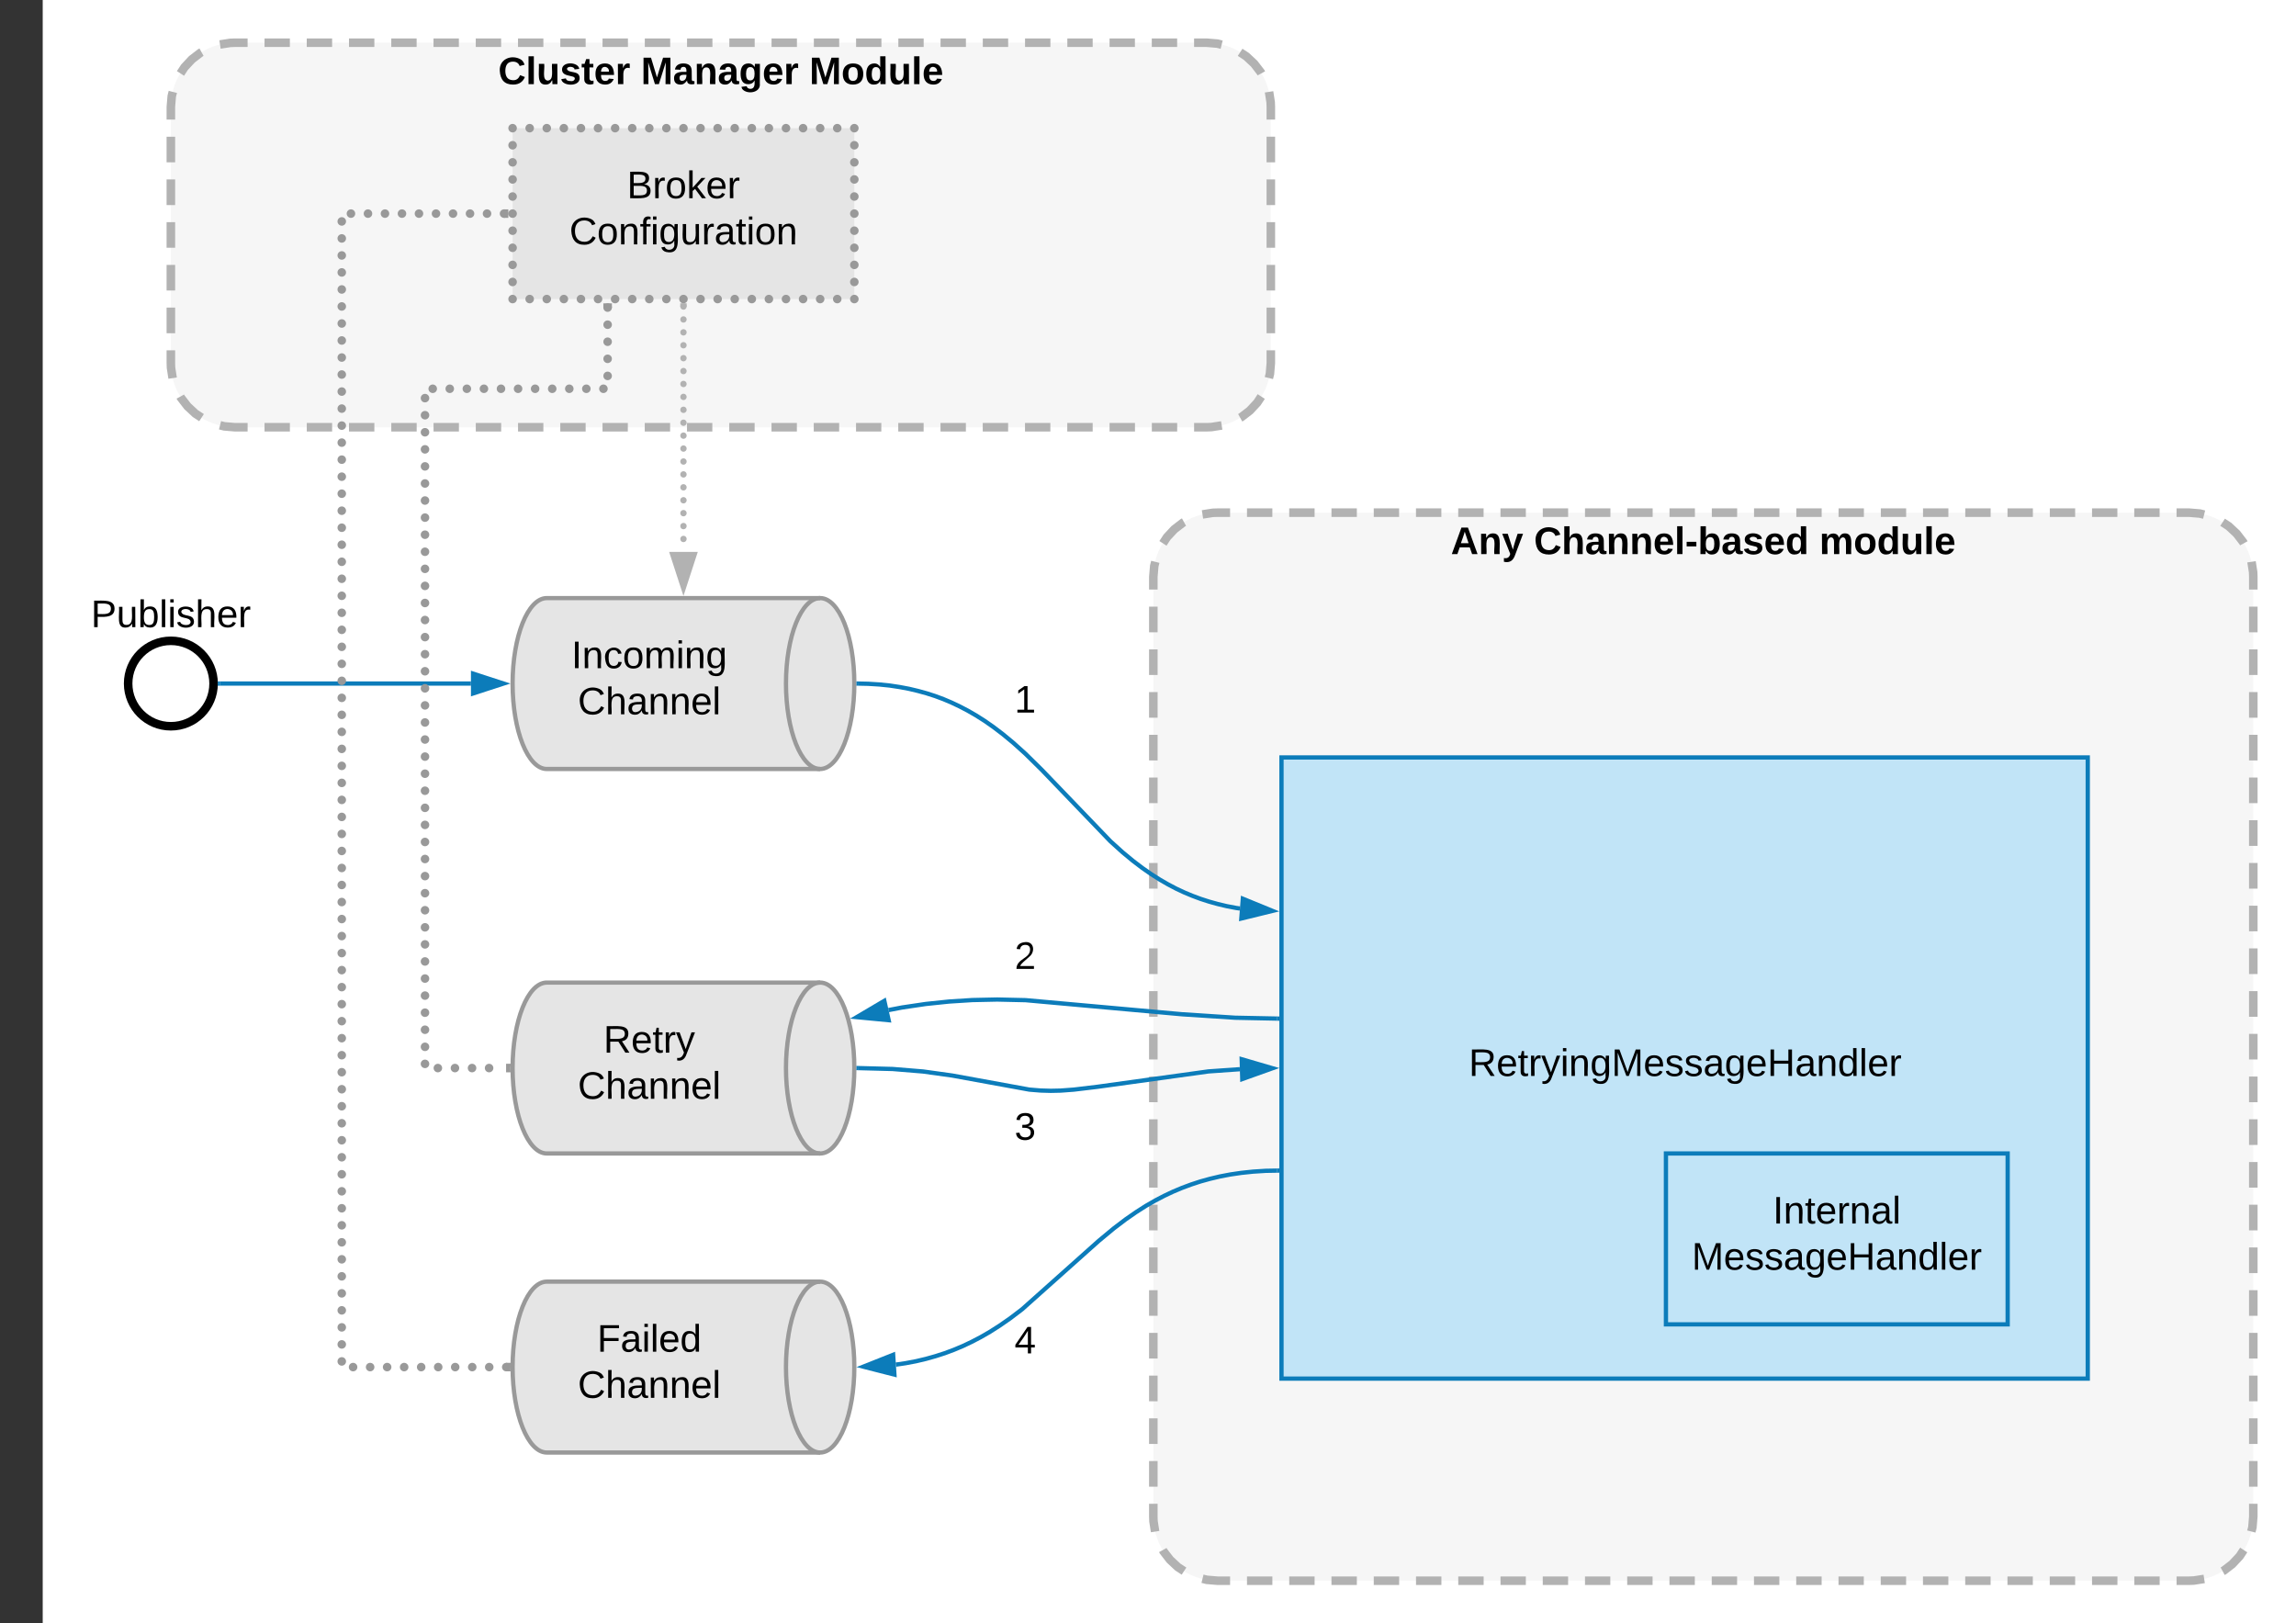 <svg xmlns="http://www.w3.org/2000/svg" xmlns:xlink="http://www.w3.org/1999/xlink" xmlns:lucid="lucid" width="1075" height="760"><rect width="100%" height="100%" fill="#333333" stroke="none"/><g transform="translate(20 -80)" lucid:page-tab-id="W2hAxvyCnniS"><path d="M0 0h1360v1760H0z" fill="#fff"/><path d="M520 350c0-16.57 13.43-30 30-30h455c16.57 0 30 13.43 30 30v440c0 16.57-13.43 30-30 30H550c-16.57 0-30-13.43-30-30z" fill="#e5e5e5" fill-opacity=".34"/><path d="M524.5 334.37l1.9-2.9 3.43-3.68 3.98-3.06.55-.3m8.65-3.6l4.85-.76L550 320h5.93m7.92 0h11.87m7.9 0h11.88m7.9 0h11.88m7.92 0h11.87m7.9 0h11.88m7.9 0h11.88m7.9 0h11.88m7.93 0h11.87m7.9 0H734m7.9 0h11.88m7.9 0h11.88m7.92 0h11.87m7.9 0h11.88m7.92 0h11.87m7.9 0h11.87m7.92 0h11.86m7.9 0h11.88m7.9 0h11.88m7.9 0h11.88m7.92 0h11.87m7.9 0h11.87m7.9 0h11.88m7.92 0h5.93l5 .42 1.98.5m8.65 3.57l2.9 1.9 3.68 3.43 3.06 3.98.3.55m3.6 8.65l.76 4.85.08 2.15v6m0 8v12m0 8v12m0 8v12m0 8v12m0 8v12m0 8v12m0 8v12m0 8v12m0 8v12m0 8v12m0 8v12m0 8v12m0 8v12m0 8v12m0 8v12m0 8v12m0 8v12m0 8v12m0 8v12m0 8v12m0 8v12m0 8v6l-.42 5-.5 1.98m-3.57 8.65l-1.9 2.9-3.43 3.68-3.98 3.06-.55.3m-8.65 3.6l-4.85.76-2.15.08h-5.93m-7.92 0h-11.87m-7.9 0H959.5m-7.9 0H939.7m-7.92 0h-11.87m-7.9 0h-11.88m-7.9 0h-11.88m-7.9 0h-11.88m-7.93 0H840.8m-7.9 0H821m-7.9 0h-11.88m-7.9 0h-11.88m-7.92 0h-11.87m-7.9 0h-11.88m-7.92 0H722.1m-7.9 0h-11.87m-7.92 0h-11.86m-7.9 0h-11.88m-7.9 0h-11.88m-7.9 0H623.2m-7.92 0H603.4m-7.9 0h-11.87m-7.9 0h-11.88m-7.92 0H550l-5-.42-1.98-.5m-8.65-3.57l-2.9-1.9-3.68-3.43-3.06-3.98-.3-.55m-3.6-8.65l-.76-4.85L520 790v-6m0-8v-12m0-8v-12m0-8v-12m0-8v-12m0-8v-12m0-8v-12m0-8v-12m0-8v-12m0-8v-12m0-8v-12m0-8v-12m0-8v-12m0-8v-12m0-8v-12m0-8v-12m0-8v-12m0-8v-12m0-8v-12m0-8v-12m0-8v-12m0-8v-12m0-8v-6l.42-5 .5-1.98" stroke="#b2b2b2" stroke-width="4" fill="none"/><use xlink:href="#a" transform="matrix(1,0,0,1,525,325) translate(134.3 14.4)"/><use xlink:href="#b" transform="matrix(1,0,0,1,525,325) translate(173.2 14.4)"/><use xlink:href="#c" transform="matrix(1,0,0,1,525,325) translate(306.85 14.4)"/><path d="M364 540c8.84 0 16 17.9 16 40s-7.16 40-16 40H236c-8.84 0-16-17.9-16-40s7.16-40 16-40z" stroke="#999" stroke-width="2" fill="#e5e5e5"/><path d="M364 620c-8.84 0-16-17.9-16-40s7.16-40 16-40" stroke="#999" stroke-width="2" fill="none"/><use xlink:href="#d" transform="matrix(1,0,0,1,225,545) translate(37.55 27.8)"/><use xlink:href="#e" transform="matrix(1,0,0,1,225,545) translate(25.55 49.4)"/><path d="M382 580.03l15.94.42 14.25 1.17 13.67 1.9 36.08 6.58 5.25.43 4.8.14 4.55-.1 6.2-.46 11.06-1.32 51.95-7.2 14.76-1.04" stroke="#0c7cba" stroke-width="2" fill="none"/><path d="M382.05 579.03l-.05 2-1.06-.03.06-1-.03-1z" fill="#0c7cba"/><path d="M575.77 580.1l-14.13 5.05-.27-9.27z" stroke="#0c7cba" stroke-width="2" fill="#0c7cba"/><path d="M80 400c0 11.05-8.95 20-20 20s-20-8.95-20-20 8.95-20 20-20 20 8.95 20 20z" stroke="#000" stroke-width="4" fill-opacity="0"/><path d="M83 400h117.5" stroke="#0c7cba" stroke-width="2" fill="none"/><path d="M83.03 401H81.9l.1-.9-.03-1.1h1.06z" fill="#0c7cba"/><path d="M215.76 400l-14.26 4.64v-9.28z" stroke="#0c7cba" stroke-width="2" fill="#0c7cba"/><path d="M60 130c0-16.57 13.43-30 30-30h455c16.57 0 30 13.43 30 30v120c0 16.57-13.43 30-30 30H90c-16.57 0-30-13.43-30-30z" fill="#e5e5e5" fill-opacity=".34"/><path d="M64.5 114.37l1.9-2.9 3.43-3.68 3.98-3.06.55-.3m8.65-3.6l4.85-.76L90 100h5.93m7.92 0h11.87m7.9 0h11.88m7.9 0h11.88m7.92 0h11.87m7.9 0h11.88m7.9 0h11.88m7.9 0h11.88m7.93 0h11.87m7.9 0H274m7.9 0h11.88m7.9 0h11.88m7.92 0h11.87m7.9 0h11.88m7.92 0h11.87m7.9 0h11.87m7.92 0h11.86m7.9 0h11.88m7.9 0h11.88m7.9 0h11.88m7.92 0h11.87m7.9 0h11.87m7.9 0h11.88m7.92 0H545l5 .42 1.98.5m8.65 3.57l2.9 1.9 3.68 3.43 3.06 3.98.3.55m3.6 8.65l.76 4.85.08 2.15v6m0 8v12m0 8v12m0 8v12m0 8v12m0 8v12m0 8v6l-.42 5-.5 1.98m-3.57 8.65l-1.9 2.9-3.43 3.68-3.98 3.06-.55.3m-8.65 3.6l-4.85.76-2.15.08h-5.93m-7.92 0h-11.87m-7.9 0H499.5m-7.9 0H479.7m-7.92 0h-11.87m-7.9 0h-11.88m-7.9 0h-11.88m-7.9 0h-11.88m-7.93 0H380.8m-7.9 0H361m-7.9 0h-11.88m-7.9 0h-11.88m-7.92 0h-11.87m-7.9 0h-11.88m-7.92 0H262.1m-7.9 0h-11.87m-7.92 0h-11.86m-7.9 0h-11.88m-7.9 0h-11.88m-7.9 0H163.2m-7.92 0H143.4m-7.9 0h-11.87m-7.9 0h-11.88m-7.92 0H90l-5-.42-1.98-.5m-8.65-3.57l-2.9-1.9-3.68-3.43-3.06-3.98-.3-.55m-3.6-8.65l-.76-4.85L60 250v-6m0-8v-12m0-8v-12m0-8v-12m0-8v-12m0-8v-12m0-8v-6l.42-5 .5-1.98" stroke="#b2b2b2" stroke-width="4" fill="none"/><use xlink:href="#f" transform="matrix(1,0,0,1,65,105) translate(148.25 14.4)"/><use xlink:href="#g" transform="matrix(1,0,0,1,65,105) translate(215.1 14.4)"/><use xlink:href="#h" transform="matrix(1,0,0,1,65,105) translate(293.95 14.4)"/><path d="M220 140h160v80H220z" fill="#e5e5e5"/><path d="M222 140c0 1.1-.9 2-2 2s-2-.9-2-2 .9-2 2-2 2 .9 2 2zm8 0c0 1.1-.9 2-2 2s-2-.9-2-2 .9-2 2-2 2 .9 2 2zm8 0c0 1.1-.9 2-2 2s-2-.9-2-2 .9-2 2-2 2 .9 2 2zm8 0c0 1.1-.9 2-2 2s-2-.9-2-2 .9-2 2-2 2 .9 2 2zm8 0c0 1.1-.9 2-2 2s-2-.9-2-2 .9-2 2-2 2 .9 2 2zm8 0c0 1.1-.9 2-2 2s-2-.9-2-2 .9-2 2-2 2 .9 2 2zm8 0c0 1.1-.9 2-2 2s-2-.9-2-2 .9-2 2-2 2 .9 2 2zm8 0c0 1.1-.9 2-2 2s-2-.9-2-2 .9-2 2-2 2 .9 2 2zm8 0c0 1.1-.9 2-2 2s-2-.9-2-2 .9-2 2-2 2 .9 2 2zm8 0c0 1.1-.9 2-2 2s-2-.9-2-2 .9-2 2-2 2 .9 2 2zm8 0c0 1.1-.9 2-2 2s-2-.9-2-2 .9-2 2-2 2 .9 2 2zm8 0c0 1.1-.9 2-2 2s-2-.9-2-2 .9-2 2-2 2 .9 2 2zm8 0c0 1.1-.9 2-2 2s-2-.9-2-2 .9-2 2-2 2 .9 2 2zm8 0c0 1.1-.9 2-2 2s-2-.9-2-2 .9-2 2-2 2 .9 2 2zm8 0c0 1.1-.9 2-2 2s-2-.9-2-2 .9-2 2-2 2 .9 2 2zm8 0c0 1.1-.9 2-2 2s-2-.9-2-2 .9-2 2-2 2 .9 2 2zm8 0c0 1.1-.9 2-2 2s-2-.9-2-2 .9-2 2-2 2 .9 2 2zm8 0c0 1.1-.9 2-2 2s-2-.9-2-2 .9-2 2-2 2 .9 2 2zm8 0c0 1.1-.9 2-2 2s-2-.9-2-2 .9-2 2-2 2 .9 2 2zm8 0c0 1.1-.9 2-2 2s-2-.9-2-2 .9-2 2-2 2 .9 2 2zm8 0c0 1.1-.9 2-2 2s-2-.9-2-2 .9-2 2-2 2 .9 2 2zm0 8c0 1.1-.9 2-2 2s-2-.9-2-2 .9-2 2-2 2 .9 2 2zm0 8c0 1.1-.9 2-2 2s-2-.9-2-2 .9-2 2-2 2 .9 2 2zm0 8c0 1.1-.9 2-2 2s-2-.9-2-2 .9-2 2-2 2 .9 2 2zm0 8c0 1.1-.9 2-2 2s-2-.9-2-2 .9-2 2-2 2 .9 2 2zm0 8c0 1.1-.9 2-2 2s-2-.9-2-2 .9-2 2-2 2 .9 2 2zm0 8c0 1.1-.9 2-2 2s-2-.9-2-2 .9-2 2-2 2 .9 2 2zm0 8c0 1.1-.9 2-2 2s-2-.9-2-2 .9-2 2-2 2 .9 2 2zm0 8c0 1.1-.9 2-2 2s-2-.9-2-2 .9-2 2-2 2 .9 2 2zm0 8c0 1.1-.9 2-2 2s-2-.9-2-2 .9-2 2-2 2 .9 2 2zm0 8c0 1.1-.9 2-2 2s-2-.9-2-2 .9-2 2-2 2 .9 2 2zm-8 0c0 1.1-.9 2-2 2s-2-.9-2-2 .9-2 2-2 2 .9 2 2zm-8 0c0 1.1-.9 2-2 2s-2-.9-2-2 .9-2 2-2 2 .9 2 2zm-8 0c0 1.1-.9 2-2 2s-2-.9-2-2 .9-2 2-2 2 .9 2 2zm-8 0c0 1.1-.9 2-2 2s-2-.9-2-2 .9-2 2-2 2 .9 2 2zm-8 0c0 1.1-.9 2-2 2s-2-.9-2-2 .9-2 2-2 2 .9 2 2zm-8 0c0 1.1-.9 2-2 2s-2-.9-2-2 .9-2 2-2 2 .9 2 2zm-8 0c0 1.1-.9 2-2 2s-2-.9-2-2 .9-2 2-2 2 .9 2 2zm-8 0c0 1.1-.9 2-2 2s-2-.9-2-2 .9-2 2-2 2 .9 2 2zm-8 0c0 1.1-.9 2-2 2s-2-.9-2-2 .9-2 2-2 2 .9 2 2zm-8 0c0 1.1-.9 2-2 2s-2-.9-2-2 .9-2 2-2 2 .9 2 2zm-8 0c0 1.1-.9 2-2 2s-2-.9-2-2 .9-2 2-2 2 .9 2 2zm-8 0c0 1.1-.9 2-2 2s-2-.9-2-2 .9-2 2-2 2 .9 2 2zm-8 0c0 1.1-.9 2-2 2s-2-.9-2-2 .9-2 2-2 2 .9 2 2zm-8 0c0 1.1-.9 2-2 2s-2-.9-2-2 .9-2 2-2 2 .9 2 2zm-8 0c0 1.1-.9 2-2 2s-2-.9-2-2 .9-2 2-2 2 .9 2 2zm-8 0c0 1.1-.9 2-2 2s-2-.9-2-2 .9-2 2-2 2 .9 2 2zm-8 0c0 1.1-.9 2-2 2s-2-.9-2-2 .9-2 2-2 2 .9 2 2zm-8 0c0 1.1-.9 2-2 2s-2-.9-2-2 .9-2 2-2 2 .9 2 2zm-8 0c0 1.1-.9 2-2 2s-2-.9-2-2 .9-2 2-2 2 .9 2 2zm-8 0c0 1.1-.9 2-2 2s-2-.9-2-2 .9-2 2-2 2 .9 2 2zm0-8c0 1.1-.9 2-2 2s-2-.9-2-2 .9-2 2-2 2 .9 2 2zm0-8c0 1.1-.9 2-2 2s-2-.9-2-2 .9-2 2-2 2 .9 2 2zm0-8c0 1.1-.9 2-2 2s-2-.9-2-2 .9-2 2-2 2 .9 2 2zm0-8c0 1.1-.9 2-2 2s-2-.9-2-2 .9-2 2-2 2 .9 2 2zm0-8c0 1.1-.9 2-2 2s-2-.9-2-2 .9-2 2-2 2 .9 2 2zm0-8c0 1.1-.9 2-2 2s-2-.9-2-2 .9-2 2-2 2 .9 2 2zm0-8c0 1.1-.9 2-2 2s-2-.9-2-2 .9-2 2-2 2 .9 2 2zm0-8c0 1.1-.9 2-2 2s-2-.9-2-2 .9-2 2-2 2 .9 2 2zm0-8c0 1.1-.9 2-2 2s-2-.9-2-2 .9-2 2-2 2 .9 2 2z" fill="#999"/><use xlink:href="#i" transform="matrix(1,0,0,1,225,145) translate(48.55 27.8)"/><use xlink:href="#j" transform="matrix(1,0,0,1,225,145) translate(21.6 49.4)"/><path d="M266.5 224c0 1.1-.9 2-2 2-1.12 0-2-.9-2-2s.88-2 2-2c1.1 0 2 .9 2 2zm0 8c0 1.1-.9 2-2 2-1.12 0-2-.9-2-2s.88-2 2-2c1.1 0 2 .9 2 2zm0 7.98c0 1.1-.9 2-2 2-1.12 0-2-.9-2-2s.88-2 2-2c1.1 0 2 .9 2 2zm0 8c0 1.1-.9 2-2 2-1.12 0-2-.9-2-2s.88-2 2-2c1.1 0 2 .9 2 2zm0 8c0 1.1-.9 2-2 2-1.12 0-2-.9-2-2 0-1.12.88-2 2-2 1.1 0 2 .88 2 2zm-1.97 6.02c0 1.1-.9 2-2 2s-2-.9-2-2 .9-2 2-2 2 .9 2 2zm-8 0c0 1.1-.9 2-2 2s-2-.9-2-2 .9-2 2-2 2 .9 2 2zm-7.98 0c0 1.1-.9 2-2 2s-2-.9-2-2 .9-2 2-2 2 .9 2 2zm-8 0c0 1.1-.9 2-2 2s-2-.9-2-2 .9-2 2-2 2 .9 2 2zm-8 0c0 1.1-.88 2-2 2-1.1 0-2-.9-2-2s.9-2 2-2c1.12 0 2 .9 2 2zm-7.98 0c0 1.1-.9 2-2 2s-2-.9-2-2 .9-2 2-2 2 .9 2 2zm-8 0c0 1.1-.88 2-2 2-1.1 0-2-.9-2-2s.9-2 2-2c1.12 0 2 .9 2 2zm-7.98 0c0 1.1-.9 2-2 2s-2-.9-2-2 .9-2 2-2 2 .9 2 2zm-8 0c0 1.1-.9 2-2 2s-2-.9-2-2 .9-2 2-2 2 .9 2 2zm-8 0c0 1.1-.9 2-2 2s-2-.9-2-2 .9-2 2-2 2 .9 2 2zm-7.98 0c0 1.1-.9 2-2 2s-2-.9-2-2 .9-2 2-2 2 .9 2 2zm-3.62 4.38c0 1.1-.9 2-2 2s-2-.9-2-2 .9-2 2-2 2 .9 2 2zm0 8c0 1.1-.9 2-2 2s-2-.9-2-2c0-1.12.9-2 2-2s2 .88 2 2zm0 7.98c0 1.1-.9 2-2 2s-2-.9-2-2 .9-2 2-2 2 .9 2 2zm0 8c0 1.1-.9 2-2 2s-2-.9-2-2 .9-2 2-2 2 .9 2 2zm0 7.98c0 1.1-.9 2-2 2s-2-.9-2-2 .9-2 2-2 2 .9 2 2zm0 8c0 1.1-.9 2-2 2s-2-.9-2-2 .9-2 2-2 2 .9 2 2zm0 7.98c0 1.1-.9 2-2 2s-2-.9-2-2 .9-2 2-2 2 .9 2 2zm0 8c0 1.1-.9 2-2 2s-2-.9-2-2 .9-2 2-2 2 .9 2 2zm0 8c0 1.1-.9 2-2 2s-2-.9-2-2c0-1.12.9-2 2-2s2 .88 2 2zm0 7.98c0 1.1-.9 2-2 2s-2-.9-2-2 .9-2 2-2 2 .9 2 2zm0 8c0 1.1-.9 2-2 2s-2-.9-2-2 .9-2 2-2 2 .9 2 2zm0 7.98c0 1.1-.9 2-2 2s-2-.9-2-2 .9-2 2-2 2 .9 2 2zm0 8c0 1.1-.9 2-2 2s-2-.9-2-2 .9-2 2-2 2 .9 2 2zm0 7.98c0 1.1-.9 2-2 2s-2-.9-2-2 .9-2 2-2 2 .9 2 2zm0 8c0 1.1-.9 2-2 2s-2-.9-2-2 .9-2 2-2 2 .9 2 2zm0 8c0 1.1-.9 2-2 2s-2-.9-2-2c0-1.12.9-2 2-2s2 .88 2 2zm0 7.98c0 1.1-.9 2-2 2s-2-.9-2-2 .9-2 2-2 2 .9 2 2zm0 8c0 1.1-.9 2-2 2s-2-.9-2-2 .9-2 2-2 2 .9 2 2zm0 7.98c0 1.1-.9 2-2 2s-2-.9-2-2 .9-2 2-2 2 .9 2 2zm0 8c0 1.1-.9 2-2 2s-2-.9-2-2 .9-2 2-2 2 .9 2 2zm0 7.98c0 1.1-.9 2-2 2s-2-.9-2-2 .9-2 2-2 2 .9 2 2zm0 8c0 1.1-.9 2-2 2s-2-.9-2-2 .9-2 2-2 2 .9 2 2zm0 8c0 1.1-.9 2-2 2s-2-.9-2-2c0-1.12.9-2 2-2s2 .88 2 2zm0 7.98c0 1.1-.9 2-2 2s-2-.9-2-2 .9-2 2-2 2 .9 2 2zm0 8c0 1.1-.9 2-2 2s-2-.9-2-2 .9-2 2-2 2 .9 2 2zm0 7.98c0 1.1-.9 2-2 2s-2-.9-2-2 .9-2 2-2 2 .9 2 2zm0 8c0 1.1-.9 2-2 2s-2-.9-2-2 .9-2 2-2 2 .9 2 2zm0 7.98c0 1.1-.9 2-2 2s-2-.9-2-2 .9-2 2-2 2 .9 2 2zm0 8c0 1.1-.9 2-2 2s-2-.9-2-2 .9-2 2-2 2 .9 2 2zm0 8c0 1.1-.9 2-2 2s-2-.9-2-2c0-1.12.9-2 2-2s2 .88 2 2zm0 7.98c0 1.1-.9 2-2 2s-2-.9-2-2 .9-2 2-2 2 .9 2 2zm0 8c0 1.1-.9 2-2 2s-2-.9-2-2 .9-2 2-2 2 .9 2 2zm0 7.98c0 1.1-.9 2-2 2s-2-.9-2-2 .9-2 2-2 2 .9 2 2zm0 8c0 1.1-.9 2-2 2s-2-.9-2-2 .9-2 2-2 2 .9 2 2zm0 8c0 1.1-.9 2-2 2s-2-.9-2-2c0-1.12.9-2 2-2s2 .88 2 2zm0 7.98c0 1.1-.9 2-2 2s-2-.9-2-2 .9-2 2-2 2 .9 2 2zm0 8c0 1.1-.9 2-2 2s-2-.9-2-2c0-1.12.9-2 2-2s2 .88 2 2zm0 7.98c0 1.1-.9 2-2 2s-2-.9-2-2 .9-2 2-2 2 .9 2 2zm0 8c0 1.1-.9 2-2 2s-2-.9-2-2 .9-2 2-2 2 .9 2 2zm0 7.98c0 1.1-.9 2-2 2s-2-.9-2-2 .9-2 2-2 2 .9 2 2zm6.03 1.96c0 1.1-.9 2-2 2s-2-.9-2-2 .9-2 2-2 2 .9 2 2zm8 0c0 1.1-.9 2-2 2s-2-.9-2-2 .9-2 2-2 2 .9 2 2zm8 0c0 1.1-.9 2-2 2-1.12 0-2-.9-2-2s.88-2 2-2c1.1 0 2 .9 2 2zm7.98 0c0 1.1-.9 2-2 2s-2-.9-2-2 .9-2 2-2 2 .9 2 2z" fill="#999"/><path d="M266.5 224.05h-4V222h4zM219 580l.07 2h-2.12v-4h2.17zM218 180c0 1.1-.9 2-2 2s-2-.9-2-2 .9-2 2-2 2 .9 2 2zm-7.97 0c0 1.1-.9 2-2 2s-2-.9-2-2 .9-2 2-2 2 .9 2 2zm-7.96 0c0 1.1-.9 2-2 2s-2-.9-2-2 .9-2 2-2 2 .9 2 2zm-7.97 0c0 1.1-.9 2-2 2s-2-.9-2-2 .9-2 2-2 2 .9 2 2zm-7.96 0c0 1.1-.9 2-2 2s-2-.9-2-2 .9-2 2-2 2 .9 2 2zm-7.97 0c0 1.1-.9 2-2 2s-2-.9-2-2 .9-2 2-2 2 .9 2 2zm-7.96 0c0 1.1-.9 2-2 2s-2-.9-2-2 .9-2 2-2 2 .9 2 2zm-7.96 0c0 1.1-.9 2-2 2s-2-.9-2-2 .9-2 2-2 2 .9 2 2zm-7.96 0c0 1.1-.9 2-2 2s-2-.9-2-2 .9-2 2-2 2 .9 2 2zm-7.97 0c0 1.1-.9 2-2 2s-2-.9-2-2 .9-2 2-2 2 .9 2 2zm-4.3 3.66c0 1.1-.9 2-2 2s-2-.9-2-2 .9-2 2-2 2 .9 2 2zm0 7.96c0 1.1-.9 2-2 2s-2-.9-2-2 .9-2 2-2 2 .9 2 2zm0 7.97c0 1.1-.9 2-2 2s-2-.9-2-2c0-1.12.9-2 2-2s2 .88 2 2zm0 7.95c0 1.1-.9 2-2 2s-2-.9-2-2 .9-2 2-2 2 .9 2 2zm0 7.97c0 1.1-.9 2-2 2s-2-.9-2-2 .9-2 2-2 2 .9 2 2zm0 7.96c0 1.1-.9 2-2 2s-2-.9-2-2 .9-2 2-2 2 .9 2 2zm0 7.97c0 1.1-.9 2-2 2s-2-.9-2-2 .9-2 2-2 2 .9 2 2zm0 7.96c0 1.12-.9 2-2 2s-2-.88-2-2c0-1.1.9-2 2-2s2 .9 2 2zm0 7.98c0 1.1-.9 2-2 2s-2-.9-2-2 .9-2 2-2 2 .9 2 2zm0 7.96c0 1.1-.9 2-2 2s-2-.9-2-2 .9-2 2-2 2 .9 2 2zm0 7.97c0 1.1-.9 2-2 2s-2-.9-2-2 .9-2 2-2 2 .9 2 2zm0 7.98c0 1.1-.9 2-2 2s-2-.9-2-2 .9-2 2-2 2 .9 2 2zm0 7.96c0 1.1-.9 2-2 2s-2-.9-2-2 .9-2 2-2 2 .9 2 2zm0 7.97c0 1.1-.9 2-2 2s-2-.9-2-2 .9-2 2-2 2 .9 2 2zm0 7.97c0 1.1-.9 2-2 2s-2-.9-2-2 .9-2 2-2 2 .9 2 2zm0 7.97c0 1.1-.9 2-2 2s-2-.9-2-2 .9-2 2-2 2 .9 2 2zm0 7.96c0 1.1-.9 2-2 2s-2-.9-2-2 .9-2 2-2 2 .9 2 2zm0 7.97c0 1.1-.9 2-2 2s-2-.9-2-2 .9-2 2-2 2 .9 2 2zm0 7.96c0 1.1-.9 2-2 2s-2-.9-2-2 .9-2 2-2 2 .9 2 2zm0 7.97c0 1.1-.9 2-2 2s-2-.9-2-2 .9-2 2-2 2 .9 2 2zm0 7.97c0 1.1-.9 2-2 2s-2-.9-2-2 .9-2 2-2 2 .9 2 2zm0 7.96c0 1.1-.9 2-2 2s-2-.9-2-2 .9-2 2-2 2 .9 2 2zm0 7.97c0 1.1-.9 2-2 2s-2-.9-2-2 .9-2 2-2 2 .9 2 2zm0 7.96c0 1.1-.9 2-2 2s-2-.9-2-2 .9-2 2-2 2 .9 2 2zm0 7.97c0 1.1-.9 2-2 2s-2-.9-2-2 .9-2 2-2 2 .9 2 2zm0 7.96c0 1.1-.9 2-2 2s-2-.9-2-2 .9-2 2-2 2 .9 2 2zm0 7.96c0 1.1-.9 2-2 2s-2-.9-2-2 .9-2 2-2 2 .9 2 2zm0 7.96c0 1.1-.9 2-2 2s-2-.9-2-2 .9-2 2-2 2 .9 2 2zm0 7.97c0 1.1-.9 2-2 2s-2-.9-2-2c0-1.12.9-2 2-2s2 .88 2 2zm0 7.95c0 1.1-.9 2-2 2s-2-.9-2-2 .9-2 2-2 2 .9 2 2zm0 7.97c0 1.1-.9 2-2 2s-2-.9-2-2 .9-2 2-2 2 .9 2 2zm0 7.97c0 1.1-.9 2-2 2s-2-.9-2-2c0-1.12.9-2 2-2s2 .88 2 2zm0 7.95c0 1.1-.9 2-2 2s-2-.9-2-2 .9-2 2-2 2 .9 2 2zm0 7.97c0 1.1-.9 2-2 2s-2-.9-2-2 .9-2 2-2 2 .9 2 2zm0 7.96c0 1.1-.9 2-2 2s-2-.9-2-2 .9-2 2-2 2 .9 2 2zm0 7.97c0 1.1-.9 2-2 2s-2-.9-2-2 .9-2 2-2 2 .9 2 2zm0 7.96c0 1.12-.9 2-2 2s-2-.88-2-2c0-1.1.9-2 2-2s2 .9 2 2zm0 7.98c0 1.1-.9 2-2 2s-2-.9-2-2 .9-2 2-2 2 .9 2 2zm0 7.96c0 1.1-.9 2-2 2s-2-.9-2-2 .9-2 2-2 2 .9 2 2zm0 7.97c0 1.1-.9 2-2 2s-2-.9-2-2 .9-2 2-2 2 .9 2 2zm0 7.98c0 1.1-.9 2-2 2s-2-.9-2-2 .9-2 2-2 2 .9 2 2zm0 7.96c0 1.1-.9 2-2 2s-2-.9-2-2 .9-2 2-2 2 .9 2 2zm0 7.97c0 1.1-.9 2-2 2s-2-.9-2-2 .9-2 2-2 2 .9 2 2zm0 7.97c0 1.1-.9 2-2 2s-2-.9-2-2 .9-2 2-2 2 .9 2 2zm0 7.97c0 1.1-.9 2-2 2s-2-.9-2-2 .9-2 2-2 2 .9 2 2zm0 7.96c0 1.1-.9 2-2 2s-2-.9-2-2 .9-2 2-2 2 .9 2 2zm0 7.97c0 1.1-.9 2-2 2s-2-.9-2-2 .9-2 2-2 2 .9 2 2zm0 7.96c0 1.1-.9 2-2 2s-2-.9-2-2 .9-2 2-2 2 .9 2 2zm0 7.97c0 1.1-.9 2-2 2s-2-.9-2-2 .9-2 2-2 2 .9 2 2zm0 7.97c0 1.1-.9 2-2 2s-2-.9-2-2 .9-2 2-2 2 .9 2 2zm0 7.96c0 1.1-.9 2-2 2s-2-.9-2-2 .9-2 2-2 2 .9 2 2zm0 7.97c0 1.1-.9 2-2 2s-2-.9-2-2 .9-2 2-2 2 .9 2 2zm0 7.96c0 1.1-.9 2-2 2s-2-.9-2-2 .9-2 2-2 2 .9 2 2zm0 7.97c0 1.1-.9 2-2 2s-2-.9-2-2 .9-2 2-2 2 .9 2 2zm0 7.96c0 1.1-.9 2-2 2s-2-.9-2-2 .9-2 2-2 2 .9 2 2zm0 7.96c0 1.1-.9 2-2 2s-2-.9-2-2 .9-2 2-2 2 .9 2 2zm0 7.96c0 1.1-.9 2-2 2s-2-.9-2-2 .9-2 2-2 2 .9 2 2zm0 7.97c0 1.1-.9 2-2 2s-2-.9-2-2c0-1.12.9-2 2-2s2 .88 2 2zm0 7.95c0 1.1-.9 2-2 2s-2-.9-2-2 .9-2 2-2 2 .9 2 2zm0 7.97c0 1.1-.9 2-2 2s-2-.9-2-2 .9-2 2-2 2 .9 2 2zm0 7.97c0 1.1-.9 2-2 2s-2-.9-2-2c0-1.12.9-2 2-2s2 .88 2 2zm0 7.95c0 1.1-.9 2-2 2s-2-.9-2-2 .9-2 2-2 2 .9 2 2zm0 7.97c0 1.1-.9 2-2 2s-2-.9-2-2 .9-2 2-2 2 .9 2 2zm0 7.96c0 1.1-.9 2-2 2s-2-.9-2-2 .9-2 2-2 2 .9 2 2zm0 7.97c0 1.1-.9 2-2 2s-2-.9-2-2 .9-2 2-2 2 .9 2 2zm0 7.96c0 1.12-.9 2-2 2s-2-.88-2-2c0-1.1.9-2 2-2s2 .9 2 2zm0 7.98c0 1.1-.9 2-2 2s-2-.9-2-2 .9-2 2-2 2 .9 2 2zm0 7.96c0 1.1-.9 2-2 2s-2-.9-2-2 .9-2 2-2 2 .9 2 2zm5.3 2.66c0 1.1-.9 2-2 2s-2-.9-2-2 .9-2 2-2 2 .9 2 2zm7.98 0c0 1.1-.9 2-2 2s-2-.9-2-2 .9-2 2-2 2 .9 2 2zm7.96 0c0 1.1-.9 2-2 2s-2-.9-2-2 .9-2 2-2 2 .9 2 2zm7.97 0c0 1.1-.9 2-2 2s-2-.9-2-2 .9-2 2-2 2 .9 2 2zm7.97 0c0 1.1-.9 2-2 2s-2-.9-2-2 .9-2 2-2 2 .9 2 2zm7.97 0c0 1.1-.9 2-2 2s-2-.9-2-2 .9-2 2-2 2 .9 2 2zm7.96 0c0 1.1-.9 2-2 2s-2-.9-2-2 .9-2 2-2 2 .9 2 2zm7.97 0c0 1.1-.9 2-2 2s-2-.9-2-2 .9-2 2-2 2 .9 2 2zm7.96 0c0 1.1-.9 2-2 2s-2-.9-2-2 .9-2 2-2 2 .9 2 2zm7.97 0c0 1.1-.9 2-2 2s-2-.9-2-2 .9-2 2-2 2 .9 2 2z" fill="#999"/><path d="M218 182h-2.05v-4H218zM219 720l.07 2h-2.12v-4h2.17z" fill="#999"/><path d="M364 360c8.84 0 16 17.9 16 40s-7.16 40-16 40H236c-8.84 0-16-17.9-16-40s7.16-40 16-40z" stroke="#999" stroke-width="2" fill="#e5e5e5"/><path d="M364 440c-8.84 0-16-17.9-16-40s7.16-40 16-40" stroke="#999" stroke-width="2" fill="none"/><use xlink:href="#k" transform="matrix(1,0,0,1,225,365) translate(22.55 27.8)"/><use xlink:href="#l" transform="matrix(1,0,0,1,225,365) translate(25.55 49.4)"/><path d="M580 434.6h377.5v290.8H580z" stroke="#0c7cba" stroke-width="2" fill="#c1e4f7"/><use xlink:href="#m" transform="matrix(1,0,0,1,585,439.611) translate(82.675 144.1)"/><path d="M364 680c8.84 0 16 17.9 16 40s-7.16 40-16 40H236c-8.84 0-16-17.9-16-40s7.16-40 16-40z" stroke="#999" stroke-width="2" fill="#e5e5e5"/><path d="M364 760c-8.84 0-16-17.9-16-40s7.16-40 16-40" stroke="#999" stroke-width="2" fill="none"/><use xlink:href="#n" transform="matrix(1,0,0,1,225,685) translate(34.575 27.8)"/><use xlink:href="#e" transform="matrix(1,0,0,1,225,685) translate(25.55 49.4)"/><path d="M760 620h160v80H760z" stroke="#0c7cba" stroke-width="2" fill="#c1e4f7"/><use xlink:href="#o" transform="matrix(1,0,0,1,765,625) translate(45.05 27.8)"/><use xlink:href="#p" transform="matrix(1,0,0,1,765,625) translate(7.1 49.4)"/><path d="M301.5 223.5c0 .83-.67 1.5-1.5 1.5s-1.5-.67-1.5-1.5.67-1.5 1.5-1.5 1.5.67 1.5 1.5zm0 6.05c0 .83-.67 1.5-1.5 1.5s-1.5-.67-1.5-1.5.67-1.5 1.5-1.5 1.5.67 1.5 1.5zm0 6.04c0 .82-.67 1.5-1.5 1.5s-1.5-.68-1.5-1.5c0-.83.67-1.5 1.5-1.5s1.5.67 1.5 1.5zm0 6.04c0 .83-.67 1.5-1.5 1.5s-1.5-.67-1.5-1.5.67-1.5 1.5-1.5 1.5.67 1.5 1.5zm0 6.05c0 .82-.67 1.5-1.5 1.5s-1.5-.68-1.5-1.5c0-.84.67-1.5 1.5-1.5s1.5.66 1.5 1.5zm0 6.03c0 .83-.67 1.5-1.5 1.5s-1.5-.67-1.5-1.5.67-1.5 1.5-1.5 1.5.67 1.5 1.5zm0 6.05c0 .83-.67 1.5-1.5 1.5s-1.5-.67-1.5-1.5.67-1.5 1.5-1.5 1.5.67 1.5 1.5zm0 6.05c0 .82-.67 1.5-1.5 1.5s-1.5-.68-1.5-1.5c0-.83.67-1.5 1.5-1.5s1.5.67 1.5 1.5zm0 6.04c0 .83-.67 1.5-1.5 1.5s-1.5-.67-1.5-1.5.67-1.5 1.5-1.5 1.5.67 1.5 1.5zm0 6.05c0 .83-.67 1.5-1.5 1.5s-1.5-.67-1.5-1.5.67-1.5 1.5-1.5 1.5.67 1.5 1.5zm0 6.04c0 .83-.67 1.5-1.5 1.5s-1.5-.67-1.5-1.5c0-.82.67-1.5 1.5-1.5s1.5.68 1.5 1.5zm0 6.05c0 .84-.67 1.5-1.5 1.5s-1.5-.66-1.5-1.5c0-.82.67-1.5 1.5-1.5s1.5.68 1.5 1.5zm0 6.06c0 .83-.67 1.5-1.5 1.5s-1.5-.67-1.5-1.5.67-1.5 1.5-1.5 1.5.67 1.5 1.5zm0 6.04c0 .83-.67 1.5-1.5 1.5s-1.5-.67-1.5-1.5.67-1.5 1.5-1.5 1.5.67 1.5 1.5zm0 6.05c0 .83-.67 1.5-1.5 1.5s-1.5-.67-1.5-1.5.67-1.5 1.5-1.5 1.5.67 1.5 1.5zm0 6.05c0 .82-.67 1.5-1.5 1.5s-1.5-.68-1.5-1.5c0-.83.67-1.5 1.5-1.5s1.5.67 1.5 1.5zm0 6.04c0 .83-.67 1.5-1.5 1.5s-1.5-.67-1.5-1.5.67-1.5 1.5-1.5 1.5.67 1.5 1.5zm0 6.05c0 .82-.67 1.5-1.5 1.5s-1.5-.68-1.5-1.5c0-.84.67-1.5 1.5-1.5s1.5.66 1.5 1.5zm0 6.03c0 .83-.67 1.5-1.5 1.5s-1.5-.67-1.5-1.5c0-.82.67-1.5 1.5-1.5s1.5.68 1.5 1.5z" fill="#b2b2b2"/><path d="M301.5 223.54h-3V222h3z" fill="#b2b2b2"/><path d="M300 354.15l-4.64-14.27h9.28z" stroke="#b2b2b2" stroke-width="3" fill="#b2b2b2"/><path d="M382 400.02l4.57.1 5.18.32 4.87.5 4.6.7 4.4.83 4.2 1 4.07 1.12 3.95 1.27 3.87 1.44 3.82 1.62 3.8 1.8 3.8 1.98 3.88 2.24 3.97 2.52 4.13 2.88 4.42 3.36 4.87 4.03 5.7 5.13 7.62 7.5 32.15 33.45 5.68 5.14 4.87 4.03 4.42 3.36 4.14 2.88 3.98 2.53 3.87 2.24 3.8 2 3.8 1.78 3.83 1.6 3.87 1.44 3.96 1.28 4.07 1.13 4.2 1 4.4.84 1.8.26" stroke="#0c7cba" stroke-width="2" fill="none"/><path d="M382.05 399.02l-.04 2-1.06-.02.06-1-.03-1z" fill="#0c7cba"/><path d="M575.77 506.43L561.2 510l.7-9.25z" stroke="#0c7cba" stroke-width="2" fill="#0c7cba"/><path d="M578 556.85l-19.7-.4-24.64-1.6-73.47-6.62-13.3-.3-11.64.25-10.98.7-10.83 1.13-11.06 1.64-6.37 1.22" stroke="#0c7cba" stroke-width="2" fill="none"/><path d="M579 555.87v2l-1.05-.02.04-2z" fill="#0c7cba"/><path d="M381.13 556.17l12.92-7.62 2.02 9.05z" stroke="#0c7cba" stroke-width="2" fill="#0c7cba"/><path d="M578 628.02l-5.4.1-5.93.38-5.5.58-5.16.76-4.87.93-4.65 1.1-4.48 1.24-4.33 1.42-4.25 1.58-4.2 1.76-4.17 1.97-4.22 2.2-4.34 2.5-4.55 2.9-4.9 3.4-5.58 4.24-7.04 5.84-35.9 32.03-5.57 4.23-4.9 3.4-4.55 2.9-4.33 2.5-4.22 2.2-4.18 1.98-4.2 1.76-4.23 1.58-4.34 1.4-4.48 1.26-4.65 1.1-4.88.92-4.55.67" stroke="#0c7cba" stroke-width="2" fill="none"/><path d="M579 629l-1 .02-.05-2L579 627z" fill="#0c7cba"/><path d="M384.23 719.8l13.94-5.54.6 9.26z" stroke="#0c7cba" stroke-width="2" fill="#0c7cba"/><path d="M340 380h240v60H340z" stroke="#000" stroke-opacity="0" stroke-width="2" fill="#fff" fill-opacity="0"/><use xlink:href="#q" transform="matrix(1,0,0,1,345,385) translate(110 28.6)"/><path d="M340 500h240v60H340z" stroke="#000" stroke-opacity="0" stroke-width="2" fill="#fff" fill-opacity="0"/><g><use xlink:href="#r" transform="matrix(1,0,0,1,345,505) translate(110 28.6)"/></g><path d="M340 580h240v60H340z" stroke="#000" stroke-opacity="0" stroke-width="2" fill="#fff" fill-opacity="0"/><g><use xlink:href="#s" transform="matrix(1,0,0,1,345,585) translate(110 28.6)"/></g><path d="M340 680h240v60H340z" stroke="#000" stroke-opacity="0" stroke-width="2" fill="#fff" fill-opacity="0"/><g><use xlink:href="#t" transform="matrix(1,0,0,1,345,685) translate(110 28.6)"/></g><path d="M0 340h120v60H0z" stroke="#000" stroke-opacity="0" stroke-width="2" fill="#fff" fill-opacity="0"/><g><use xlink:href="#u" transform="matrix(1,0,0,1,5,345) translate(17.575 28.6)"/></g><defs><path d="M199 0l-22-63H83L61 0H9l90-248h61L250 0h-51zm-33-102l-36-108c-10 38-24 72-36 108h72" id="v"/><path d="M135-194c87-1 58 113 63 194h-50c-7-57 23-157-34-157-59 0-34 97-39 157H25l-1-190h47c2 12-1 28 3 38 12-26 28-41 61-42" id="w"/><path d="M123 10C108 53 80 86 19 72V37c35 8 53-11 59-39L3-190h52l48 148c12-52 28-100 44-148h51" id="x"/><g id="a"><use transform="matrix(0.05,0,0,0.05,0,0)" xlink:href="#v"/><use transform="matrix(0.05,0,0,0.05,12.95,0)" xlink:href="#w"/><use transform="matrix(0.05,0,0,0.05,23.9,0)" xlink:href="#x"/></g><path d="M67-125c0 53 21 87 73 88 37 1 54-22 65-47l45 17C233-25 199 4 140 4 58 4 20-42 15-125 8-235 124-281 211-232c18 10 29 29 36 50l-46 12c-8-25-30-41-62-41-52 0-71 34-72 86" id="y"/><path d="M114-157C55-157 80-60 75 0H25v-261h50l-1 109c12-26 28-41 61-42 86-1 58 113 63 194h-50c-7-57 23-157-34-157" id="z"/><path d="M133-34C117-15 103 5 69 4 32 3 11-16 11-54c-1-60 55-63 116-61 1-26-3-47-28-47-18 1-26 9-28 27l-52-2c7-38 36-58 82-57s74 22 75 68l1 82c-1 14 12 18 25 15v27c-30 8-71 5-69-32zm-48 3c29 0 43-24 42-57-32 0-66-3-65 30 0 17 8 27 23 27" id="A"/><path d="M185-48c-13 30-37 53-82 52C43 2 14-33 14-96s30-98 90-98c62 0 83 45 84 108H66c0 31 8 55 39 56 18 0 30-7 34-22zm-45-69c5-46-57-63-70-21-2 6-4 13-4 21h74" id="B"/><path d="M25 0v-261h50V0H25" id="C"/><path d="M14-72v-43h91v43H14" id="D"/><path d="M135-194c52 0 70 43 70 98 0 56-19 99-73 100-30 1-46-15-58-35L72 0H24l1-261h50v104c11-23 29-37 60-37zM114-30c31 0 40-27 40-66 0-37-7-63-39-63s-41 28-41 65c0 36 8 64 40 64" id="E"/><path d="M137-138c1-29-70-34-71-4 15 46 118 7 119 86 1 83-164 76-172 9l43-7c4 19 20 25 44 25 33 8 57-30 24-41C81-84 22-81 20-136c-2-80 154-74 161-7" id="F"/><path d="M88-194c31-1 46 15 58 34l-1-101h50l1 261h-48c-2-10 0-23-3-31C134-8 116 4 84 4 32 4 16-41 15-95c0-56 19-97 73-99zm17 164c33 0 40-30 41-66 1-37-9-64-41-64s-38 30-39 65c0 43 13 65 39 65" id="G"/><g id="b"><use transform="matrix(0.05,0,0,0.05,0,0)" xlink:href="#y"/><use transform="matrix(0.05,0,0,0.05,12.95,0)" xlink:href="#z"/><use transform="matrix(0.05,0,0,0.05,23.9,0)" xlink:href="#A"/><use transform="matrix(0.05,0,0,0.05,33.9,0)" xlink:href="#w"/><use transform="matrix(0.05,0,0,0.05,44.85,0)" xlink:href="#w"/><use transform="matrix(0.05,0,0,0.05,55.8,0)" xlink:href="#B"/><use transform="matrix(0.05,0,0,0.05,65.8,0)" xlink:href="#C"/><use transform="matrix(0.05,0,0,0.05,70.8,0)" xlink:href="#D"/><use transform="matrix(0.05,0,0,0.05,76.75,0)" xlink:href="#E"/><use transform="matrix(0.05,0,0,0.05,87.7,0)" xlink:href="#A"/><use transform="matrix(0.05,0,0,0.05,97.7,0)" xlink:href="#F"/><use transform="matrix(0.05,0,0,0.05,107.7,0)" xlink:href="#B"/><use transform="matrix(0.05,0,0,0.05,117.7,0)" xlink:href="#G"/></g><path d="M220-157c-53 9-28 100-34 157h-49v-107c1-27-5-49-29-50C55-147 81-57 75 0H25l-1-190h47c2 12-1 28 3 38 10-53 101-56 108 0 13-22 24-43 59-42 82 1 51 116 57 194h-49v-107c-1-25-5-48-29-50" id="H"/><path d="M110-194c64 0 96 36 96 99 0 64-35 99-97 99-61 0-95-36-95-99 0-62 34-99 96-99zm-1 164c35 0 45-28 45-65 0-40-10-65-43-65-34 0-45 26-45 65 0 36 10 65 43 65" id="I"/><path d="M85 4C-2 5 27-109 22-190h50c7 57-23 150 33 157 60-5 35-97 40-157h50l1 190h-47c-2-12 1-28-3-38-12 25-28 42-61 42" id="J"/><g id="c"><use transform="matrix(0.05,0,0,0.05,0,0)" xlink:href="#H"/><use transform="matrix(0.05,0,0,0.05,16,0)" xlink:href="#I"/><use transform="matrix(0.05,0,0,0.05,26.95,0)" xlink:href="#G"/><use transform="matrix(0.05,0,0,0.05,37.9,0)" xlink:href="#J"/><use transform="matrix(0.05,0,0,0.05,48.85,0)" xlink:href="#C"/><use transform="matrix(0.05,0,0,0.05,53.85,0)" xlink:href="#B"/></g><path d="M233-177c-1 41-23 64-60 70L243 0h-38l-65-103H63V0H30v-248c88 3 205-21 203 71zM63-129c60-2 137 13 137-47 0-61-80-42-137-45v92" id="K"/><path d="M100-194c63 0 86 42 84 106H49c0 40 14 67 53 68 26 1 43-12 49-29l28 8c-11 28-37 45-77 45C44 4 14-33 15-96c1-61 26-98 85-98zm52 81c6-60-76-77-97-28-3 7-6 17-6 28h103" id="L"/><path d="M59-47c-2 24 18 29 38 22v24C64 9 27 4 27-40v-127H5v-23h24l9-43h21v43h35v23H59v120" id="M"/><path d="M114-163C36-179 61-72 57 0H25l-1-190h30c1 12-1 29 2 39 6-27 23-49 58-41v29" id="N"/><path d="M179-190L93 31C79 59 56 82 12 73V49c39 6 53-20 64-50L1-190h34L92-34l54-156h33" id="O"/><g id="d"><use transform="matrix(0.05,0,0,0.05,0,0)" xlink:href="#K"/><use transform="matrix(0.05,0,0,0.05,12.95,0)" xlink:href="#L"/><use transform="matrix(0.05,0,0,0.05,22.95,0)" xlink:href="#M"/><use transform="matrix(0.05,0,0,0.05,27.95,0)" xlink:href="#N"/><use transform="matrix(0.05,0,0,0.05,33.9,0)" xlink:href="#O"/></g><path d="M212-179c-10-28-35-45-73-45-59 0-87 40-87 99 0 60 29 101 89 101 43 0 62-24 78-52l27 14C228-24 195 4 139 4 59 4 22-46 18-125c-6-104 99-153 187-111 19 9 31 26 39 46" id="P"/><path d="M106-169C34-169 62-67 57 0H25v-261h32l-1 103c12-21 28-36 61-36 89 0 53 116 60 194h-32v-121c2-32-8-49-39-48" id="Q"/><path d="M141-36C126-15 110 5 73 4 37 3 15-17 15-53c-1-64 63-63 125-63 3-35-9-54-41-54-24 1-41 7-42 31l-33-3c5-37 33-52 76-52 45 0 72 20 72 64v82c-1 20 7 32 28 27v20c-31 9-61-2-59-35zM48-53c0 20 12 33 32 33 41-3 63-29 60-74-43 2-92-5-92 41" id="R"/><path d="M117-194c89-4 53 116 60 194h-32v-121c0-31-8-49-39-48C34-167 62-67 57 0H25l-1-190h30c1 10-1 24 2 32 11-22 29-35 61-36" id="S"/><path d="M24 0v-261h32V0H24" id="T"/><g id="e"><use transform="matrix(0.05,0,0,0.05,0,0)" xlink:href="#P"/><use transform="matrix(0.05,0,0,0.05,12.95,0)" xlink:href="#Q"/><use transform="matrix(0.05,0,0,0.05,22.95,0)" xlink:href="#R"/><use transform="matrix(0.05,0,0,0.05,32.95,0)" xlink:href="#S"/><use transform="matrix(0.05,0,0,0.05,42.95,0)" xlink:href="#S"/><use transform="matrix(0.05,0,0,0.05,52.95,0)" xlink:href="#L"/><use transform="matrix(0.05,0,0,0.05,62.95,0)" xlink:href="#T"/></g><path d="M115-3C79 11 28 4 28-45v-112H4v-33h27l15-45h31v45h36v33H77v99c-1 23 16 31 38 25v30" id="U"/><path d="M135-150c-39-12-60 13-60 57V0H25l-1-190h47c2 13-1 29 3 40 6-28 27-53 61-41v41" id="V"/><g id="f"><use transform="matrix(0.05,0,0,0.05,0,0)" xlink:href="#y"/><use transform="matrix(0.05,0,0,0.05,12.95,0)" xlink:href="#C"/><use transform="matrix(0.05,0,0,0.05,17.95,0)" xlink:href="#J"/><use transform="matrix(0.05,0,0,0.05,28.9,0)" xlink:href="#F"/><use transform="matrix(0.05,0,0,0.05,38.9,0)" xlink:href="#U"/><use transform="matrix(0.05,0,0,0.05,44.85,0)" xlink:href="#B"/><use transform="matrix(0.05,0,0,0.05,54.85,0)" xlink:href="#V"/></g><path d="M230 0l2-204L168 0h-37L68-204 70 0H24v-248h70l56 185 57-185h69V0h-46" id="W"/><path d="M195-6C206 82 75 100 31 46c-4-6-6-13-8-21l49-6c3 16 16 24 34 25 40 0 42-37 40-79-11 22-30 35-61 35-53 0-70-43-70-97 0-56 18-96 73-97 30 0 46 14 59 34l2-30h47zm-90-29c32 0 41-27 41-63 0-35-9-62-40-62-32 0-39 29-40 63 0 36 9 62 39 62" id="X"/><g id="g"><use transform="matrix(0.05,0,0,0.05,0,0)" xlink:href="#W"/><use transform="matrix(0.05,0,0,0.05,14.95,0)" xlink:href="#A"/><use transform="matrix(0.05,0,0,0.05,24.95,0)" xlink:href="#w"/><use transform="matrix(0.05,0,0,0.05,35.9,0)" xlink:href="#A"/><use transform="matrix(0.05,0,0,0.05,45.9,0)" xlink:href="#X"/><use transform="matrix(0.05,0,0,0.05,56.85,0)" xlink:href="#B"/><use transform="matrix(0.05,0,0,0.05,66.85,0)" xlink:href="#V"/></g><g id="h"><use transform="matrix(0.05,0,0,0.05,0,0)" xlink:href="#W"/><use transform="matrix(0.05,0,0,0.05,14.95,0)" xlink:href="#I"/><use transform="matrix(0.05,0,0,0.05,25.9,0)" xlink:href="#G"/><use transform="matrix(0.05,0,0,0.05,36.85,0)" xlink:href="#J"/><use transform="matrix(0.05,0,0,0.05,47.8,0)" xlink:href="#C"/><use transform="matrix(0.05,0,0,0.05,52.8,0)" xlink:href="#B"/></g><path d="M160-131c35 5 61 23 61 61C221 17 115-2 30 0v-248c76 3 177-17 177 60 0 33-19 50-47 57zm-97-11c50-1 110 9 110-42 0-47-63-36-110-37v79zm0 115c55-2 124 14 124-45 0-56-70-42-124-44v89" id="Y"/><path d="M100-194c62-1 85 37 85 99 1 63-27 99-86 99S16-35 15-95c0-66 28-99 85-99zM99-20c44 1 53-31 53-75 0-43-8-75-51-75s-53 32-53 75 10 74 51 75" id="Z"/><path d="M143 0L79-87 56-68V0H24v-261h32v163l83-92h37l-77 82L181 0h-38" id="aa"/><g id="i"><use transform="matrix(0.05,0,0,0.05,0,0)" xlink:href="#Y"/><use transform="matrix(0.05,0,0,0.05,12,0)" xlink:href="#N"/><use transform="matrix(0.05,0,0,0.05,17.95,0)" xlink:href="#Z"/><use transform="matrix(0.05,0,0,0.05,27.95,0)" xlink:href="#aa"/><use transform="matrix(0.05,0,0,0.05,36.95,0)" xlink:href="#L"/><use transform="matrix(0.05,0,0,0.05,46.95,0)" xlink:href="#N"/></g><path d="M101-234c-31-9-42 10-38 44h38v23H63V0H32v-167H5v-23h27c-7-52 17-82 69-68v24" id="ab"/><path d="M24-231v-30h32v30H24zM24 0v-190h32V0H24" id="ac"/><path d="M177-190C167-65 218 103 67 71c-23-6-38-20-44-43l32-5c15 47 100 32 89-28v-30C133-14 115 1 83 1 29 1 15-40 15-95c0-56 16-97 71-98 29-1 48 16 59 35 1-10 0-23 2-32h30zM94-22c36 0 50-32 50-73 0-42-14-75-50-75-39 0-46 34-46 75s6 73 46 73" id="ad"/><path d="M84 4C-5 8 30-112 23-190h32v120c0 31 7 50 39 49 72-2 45-101 50-169h31l1 190h-30c-1-10 1-25-2-33-11 22-28 36-60 37" id="ae"/><g id="j"><use transform="matrix(0.05,0,0,0.05,0,0)" xlink:href="#P"/><use transform="matrix(0.05,0,0,0.05,12.95,0)" xlink:href="#Z"/><use transform="matrix(0.05,0,0,0.05,22.95,0)" xlink:href="#S"/><use transform="matrix(0.05,0,0,0.05,32.95,0)" xlink:href="#ab"/><use transform="matrix(0.05,0,0,0.05,37.95,0)" xlink:href="#ac"/><use transform="matrix(0.05,0,0,0.05,41.9,0)" xlink:href="#ad"/><use transform="matrix(0.05,0,0,0.05,51.9,0)" xlink:href="#ae"/><use transform="matrix(0.05,0,0,0.05,61.9,0)" xlink:href="#N"/><use transform="matrix(0.05,0,0,0.05,67.85,0)" xlink:href="#R"/><use transform="matrix(0.05,0,0,0.05,77.85,0)" xlink:href="#M"/><use transform="matrix(0.05,0,0,0.05,82.85,0)" xlink:href="#ac"/><use transform="matrix(0.05,0,0,0.05,86.8,0)" xlink:href="#Z"/><use transform="matrix(0.05,0,0,0.05,96.8,0)" xlink:href="#S"/></g><path d="M33 0v-248h34V0H33" id="af"/><path d="M96-169c-40 0-48 33-48 73s9 75 48 75c24 0 41-14 43-38l32 2c-6 37-31 61-74 61-59 0-76-41-82-99-10-93 101-131 147-64 4 7 5 14 7 22l-32 3c-4-21-16-35-41-35" id="ag"/><path d="M210-169c-67 3-38 105-44 169h-31v-121c0-29-5-50-35-48C34-165 62-65 56 0H25l-1-190h30c1 10-1 24 2 32 10-44 99-50 107 0 11-21 27-35 58-36 85-2 47 119 55 194h-31v-121c0-29-5-49-35-48" id="ah"/><g id="k"><use transform="matrix(0.05,0,0,0.05,0,0)" xlink:href="#af"/><use transform="matrix(0.05,0,0,0.05,5,0)" xlink:href="#S"/><use transform="matrix(0.05,0,0,0.05,15,0)" xlink:href="#ag"/><use transform="matrix(0.05,0,0,0.05,24,0)" xlink:href="#Z"/><use transform="matrix(0.05,0,0,0.05,34,0)" xlink:href="#ah"/><use transform="matrix(0.05,0,0,0.05,48.95,0)" xlink:href="#ac"/><use transform="matrix(0.05,0,0,0.05,52.9,0)" xlink:href="#S"/><use transform="matrix(0.05,0,0,0.05,62.9,0)" xlink:href="#ad"/></g><g id="l"><use transform="matrix(0.05,0,0,0.05,0,0)" xlink:href="#P"/><use transform="matrix(0.05,0,0,0.05,12.95,0)" xlink:href="#Q"/><use transform="matrix(0.05,0,0,0.05,22.95,0)" xlink:href="#R"/><use transform="matrix(0.05,0,0,0.05,32.95,0)" xlink:href="#S"/><use transform="matrix(0.05,0,0,0.05,42.95,0)" xlink:href="#S"/><use transform="matrix(0.05,0,0,0.05,52.95,0)" xlink:href="#L"/><use transform="matrix(0.05,0,0,0.05,62.95,0)" xlink:href="#T"/></g><path d="M240 0l2-218c-23 76-54 145-80 218h-23L58-218 59 0H30v-248h44l77 211c21-75 51-140 76-211h43V0h-30" id="ai"/><path d="M135-143c-3-34-86-38-87 0 15 53 115 12 119 90S17 21 10-45l28-5c4 36 97 45 98 0-10-56-113-15-118-90-4-57 82-63 122-42 12 7 21 19 24 35" id="aj"/><path d="M197 0v-115H63V0H30v-248h33v105h134v-105h34V0h-34" id="ak"/><path d="M85-194c31 0 48 13 60 33l-1-100h32l1 261h-30c-2-10 0-23-3-31C134-8 116 4 85 4 32 4 16-35 15-94c0-66 23-100 70-100zm9 24c-40 0-46 34-46 75 0 40 6 74 45 74 42 0 51-32 51-76 0-42-9-74-50-73" id="al"/><g id="m"><use transform="matrix(0.05,0,0,0.05,0,0)" xlink:href="#K"/><use transform="matrix(0.05,0,0,0.05,12.95,0)" xlink:href="#L"/><use transform="matrix(0.05,0,0,0.05,22.95,0)" xlink:href="#M"/><use transform="matrix(0.05,0,0,0.05,27.95,0)" xlink:href="#N"/><use transform="matrix(0.05,0,0,0.05,33.9,0)" xlink:href="#O"/><use transform="matrix(0.05,0,0,0.05,42.9,0)" xlink:href="#ac"/><use transform="matrix(0.05,0,0,0.05,46.85,0)" xlink:href="#S"/><use transform="matrix(0.05,0,0,0.05,56.85,0)" xlink:href="#ad"/><use transform="matrix(0.05,0,0,0.05,66.85,0)" xlink:href="#ai"/><use transform="matrix(0.05,0,0,0.05,81.8,0)" xlink:href="#L"/><use transform="matrix(0.05,0,0,0.05,91.8,0)" xlink:href="#aj"/><use transform="matrix(0.05,0,0,0.05,100.8,0)" xlink:href="#aj"/><use transform="matrix(0.05,0,0,0.05,109.8,0)" xlink:href="#R"/><use transform="matrix(0.05,0,0,0.05,119.8,0)" xlink:href="#ad"/><use transform="matrix(0.05,0,0,0.05,129.8,0)" xlink:href="#L"/><use transform="matrix(0.05,0,0,0.05,139.8,0)" xlink:href="#ak"/><use transform="matrix(0.05,0,0,0.05,152.75,0)" xlink:href="#R"/><use transform="matrix(0.05,0,0,0.05,162.75,0)" xlink:href="#S"/><use transform="matrix(0.05,0,0,0.05,172.75,0)" xlink:href="#al"/><use transform="matrix(0.05,0,0,0.05,182.75,0)" xlink:href="#T"/><use transform="matrix(0.05,0,0,0.05,186.7,0)" xlink:href="#L"/><use transform="matrix(0.05,0,0,0.05,196.7,0)" xlink:href="#N"/></g><path d="M63-220v92h138v28H63V0H30v-248h175v28H63" id="am"/><g id="n"><use transform="matrix(0.05,0,0,0.05,0,0)" xlink:href="#am"/><use transform="matrix(0.05,0,0,0.05,10.95,0)" xlink:href="#R"/><use transform="matrix(0.05,0,0,0.05,20.95,0)" xlink:href="#ac"/><use transform="matrix(0.05,0,0,0.05,24.9,0)" xlink:href="#T"/><use transform="matrix(0.05,0,0,0.05,28.85,0)" xlink:href="#L"/><use transform="matrix(0.05,0,0,0.05,38.85,0)" xlink:href="#al"/></g><g id="o"><use transform="matrix(0.05,0,0,0.05,0,0)" xlink:href="#af"/><use transform="matrix(0.05,0,0,0.05,5,0)" xlink:href="#S"/><use transform="matrix(0.05,0,0,0.05,15,0)" xlink:href="#M"/><use transform="matrix(0.05,0,0,0.05,20,0)" xlink:href="#L"/><use transform="matrix(0.05,0,0,0.05,30,0)" xlink:href="#N"/><use transform="matrix(0.05,0,0,0.05,35.95,0)" xlink:href="#S"/><use transform="matrix(0.05,0,0,0.05,45.95,0)" xlink:href="#R"/><use transform="matrix(0.05,0,0,0.05,55.95,0)" xlink:href="#T"/></g><g id="p"><use transform="matrix(0.05,0,0,0.05,0,0)" xlink:href="#ai"/><use transform="matrix(0.05,0,0,0.05,14.95,0)" xlink:href="#L"/><use transform="matrix(0.05,0,0,0.05,24.95,0)" xlink:href="#aj"/><use transform="matrix(0.05,0,0,0.05,33.95,0)" xlink:href="#aj"/><use transform="matrix(0.05,0,0,0.05,42.95,0)" xlink:href="#R"/><use transform="matrix(0.05,0,0,0.05,52.95,0)" xlink:href="#ad"/><use transform="matrix(0.05,0,0,0.05,62.95,0)" xlink:href="#L"/><use transform="matrix(0.05,0,0,0.05,72.95,0)" xlink:href="#ak"/><use transform="matrix(0.05,0,0,0.05,85.9,0)" xlink:href="#R"/><use transform="matrix(0.05,0,0,0.05,95.9,0)" xlink:href="#S"/><use transform="matrix(0.05,0,0,0.05,105.9,0)" xlink:href="#al"/><use transform="matrix(0.05,0,0,0.05,115.9,0)" xlink:href="#T"/><use transform="matrix(0.05,0,0,0.05,119.85,0)" xlink:href="#L"/><use transform="matrix(0.05,0,0,0.05,129.85,0)" xlink:href="#N"/></g><path d="M27 0v-27h64v-190l-56 39v-29l58-41h29v221h61V0H27" id="an"/><use transform="matrix(0.05,0,0,0.05,0,0)" xlink:href="#an" id="q"/><path d="M101-251c82-7 93 87 43 132L82-64C71-53 59-42 53-27h129V0H18c2-99 128-94 128-182 0-28-16-43-45-43s-46 15-49 41l-32-3c6-41 34-60 81-64" id="ao"/><use transform="matrix(0.05,0,0,0.05,0,0)" xlink:href="#ao" id="r"/><path d="M126-127c33 6 58 20 58 59 0 88-139 92-164 29-3-8-5-16-6-25l32-3c6 27 21 44 54 44 32 0 52-15 52-46 0-38-36-46-79-43v-28c39 1 72-4 72-42 0-27-17-43-46-43-28 0-47 15-49 41l-32-3c6-42 35-63 81-64 48-1 79 21 79 65 0 36-21 52-52 59" id="ap"/><use transform="matrix(0.05,0,0,0.05,0,0)" xlink:href="#ap" id="s"/><path d="M155-56V0h-30v-56H8v-25l114-167h33v167h35v25h-35zm-30-156c-27 46-58 90-88 131h88v-131" id="aq"/><use transform="matrix(0.05,0,0,0.05,0,0)" xlink:href="#aq" id="t"/><path d="M30-248c87 1 191-15 191 75 0 78-77 80-158 76V0H30v-248zm33 125c57 0 124 11 124-50 0-59-68-47-124-48v98" id="ar"/><path d="M115-194c53 0 69 39 70 98 0 66-23 100-70 100C84 3 66-7 56-30L54 0H23l1-261h32v101c10-23 28-34 59-34zm-8 174c40 0 45-34 45-75 0-40-5-75-45-74-42 0-51 32-51 76 0 43 10 73 51 73" id="as"/><g id="u"><use transform="matrix(0.05,0,0,0.05,0,0)" xlink:href="#ar"/><use transform="matrix(0.05,0,0,0.05,12,0)" xlink:href="#ae"/><use transform="matrix(0.05,0,0,0.05,22,0)" xlink:href="#as"/><use transform="matrix(0.05,0,0,0.05,32,0)" xlink:href="#T"/><use transform="matrix(0.05,0,0,0.05,35.95,0)" xlink:href="#ac"/><use transform="matrix(0.05,0,0,0.05,39.9,0)" xlink:href="#aj"/><use transform="matrix(0.05,0,0,0.05,48.9,0)" xlink:href="#Q"/><use transform="matrix(0.05,0,0,0.05,58.9,0)" xlink:href="#L"/><use transform="matrix(0.05,0,0,0.05,68.9,0)" xlink:href="#N"/></g></defs></g></svg>
